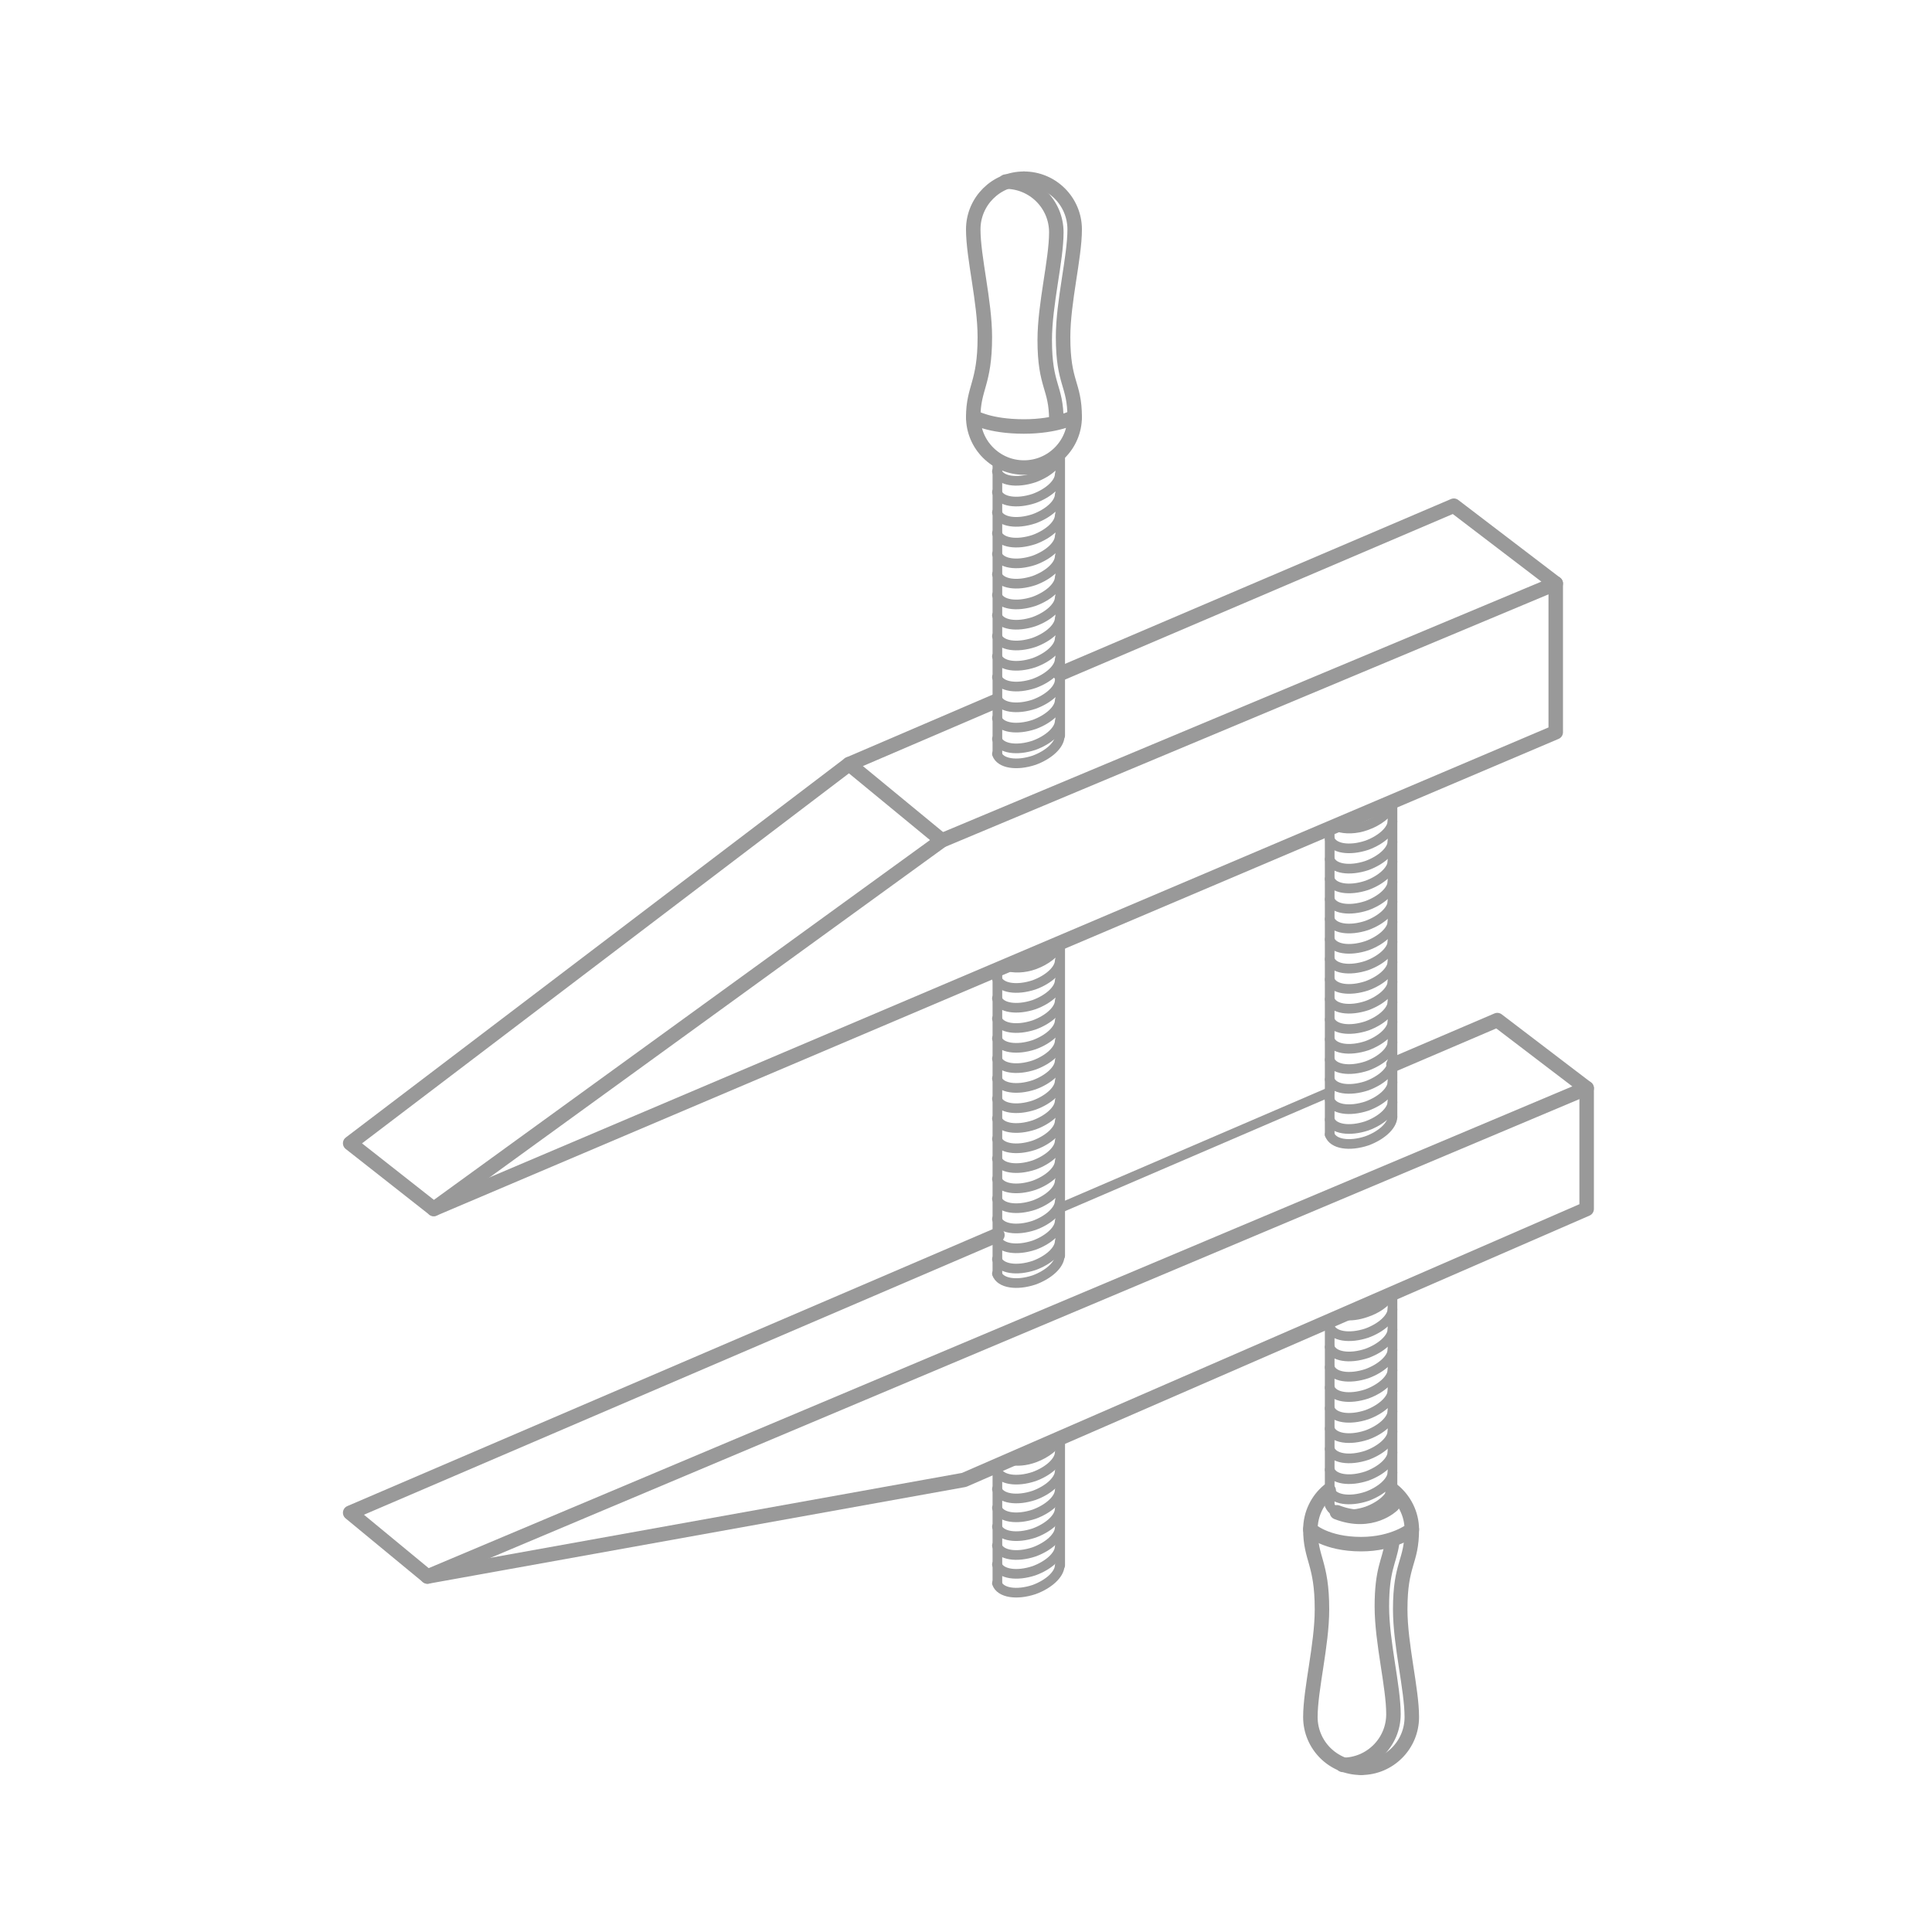 <?xml version="1.0" encoding="utf-8"?>
<!-- Generator: Adobe Illustrator 21.0.0, SVG Export Plug-In . SVG Version: 6.00 Build 0)  -->
<svg version="1.1" id="Layer_1" xmlns="http://www.w3.org/2000/svg" xmlns:xlink="http://www.w3.org/1999/xlink" x="0px" y="0px"
	 viewBox="0 0 400 400" style="enable-background:new 0 0 400 400;" xml:space="preserve">
<style type="text/css">
	.st0{fill:none;stroke:#999999;stroke-width:3;stroke-linecap:round;stroke-linejoin:round;stroke-miterlimit:10;}
	.st1{fill:none;stroke:#999999;stroke-width:2;stroke-linecap:round;stroke-linejoin:round;stroke-miterlimit:10;}
</style>
<polyline class="st0" points="219.5,139.5 301,104.7 322.1,120.8 195,174 89.8,250.3 72.5,236.7 175.8,158.2 206.1,145.2 "/>
<polyline class="st0" points="322.1,120.8 322.1,151.6 89.8,250.3 "/>
<line class="st0" x1="175.8" y1="158.2" x2="195" y2="174"/>
<polyline class="st0" points="288.5,220.4 310,211.2 328.5,225.3 88.5,326.4 72.5,313.2 206.5,255.7 "/>
<line class="st1" x1="219.5" y1="250.1" x2="275.3" y2="226.1"/>
<polyline class="st0" points="328.5,225.3 328.5,250.3 199.6,306.4 88.5,326.4 "/>
<g>
	<path class="st1" d="M219.4,152.5c-0.1,1.8-2.3,3.8-5.3,4.9c-3.6,1.2-7,0.7-7.7-1.3"/>
	<path class="st1" d="M219.4,149.4c-0.1,1.8-2.3,3.8-5.3,4.9c-3.6,1.2-7,0.7-7.7-1.3"/>
	<path class="st1" d="M219.4,145.1c-0.1,1.8-2.3,3.8-5.3,4.9c-3.6,1.2-7,0.7-7.7-1.3"/>
	<path class="st1" d="M219.4,136.6c-0.1,1.8-2.3,3.8-5.3,4.9c-3.6,1.2-7,0.7-7.7-1.3"/>
	<path class="st1" d="M219.4,119.6c-0.1,1.8-2.3,3.8-5.3,4.9c-3.6,1.2-7,0.7-7.7-1.3"/>
	<path class="st1" d="M219.4,140.9c-0.1,1.8-2.3,3.8-5.3,4.9c-3.6,1.2-7,0.7-7.7-1.3"/>
	<path class="st1" d="M219.4,132.3c-0.1,1.8-2.3,3.8-5.3,4.9c-3.6,1.2-7,0.7-7.7-1.3"/>
	<path class="st1" d="M219.4,128.1c-0.1,1.8-2.3,3.8-5.3,4.9c-3.6,1.2-7,0.7-7.7-1.3"/>
	<path class="st1" d="M219.4,111.1c-0.1,1.8-2.3,3.8-5.3,4.9c-3.6,1.2-7,0.7-7.7-1.3"/>
	<path class="st1" d="M219.4,123.8c-0.1,1.8-2.3,3.8-5.3,4.9c-3.6,1.2-7,0.7-7.7-1.3"/>
	<path class="st1" d="M219.4,115.3c-0.1,1.8-2.3,3.8-5.3,4.9c-3.6,1.2-7,0.7-7.7-1.3"/>
	<path class="st1" d="M219.4,102.5c-0.1,1.8-2.3,3.8-5.3,4.9c-3.6,1.2-7,0.7-7.7-1.3"/>
	<path class="st1" d="M219.4,106.8c-0.1,1.8-2.3,3.8-5.3,4.9c-3.6,1.2-7,0.7-7.7-1.3"/>
	<path class="st1" d="M219.4,98.3c-0.1,1.8-2.3,3.8-5.3,4.9c-3.6,1.2-7,0.7-7.7-1.3"/>
	<path class="st1" d="M219.4,94c-0.1,1.8-2.3,3.8-5.3,4.9c-3.6,1.2-7,0.7-7.7-1.3"/>
	<line class="st1" x1="206.5" y1="156.1" x2="206.5" y2="95.2"/>
	<line class="st1" x1="219.5" y1="152.3" x2="219.5" y2="94"/>
</g>
<g>
	<path class="st1" d="M219.4,260.1c-0.1,1.8-2.3,3.8-5.3,4.9c-3.6,1.2-7,0.7-7.7-1.3"/>
	<path class="st1" d="M219.4,257.1c-0.1,1.8-2.3,3.8-5.3,4.9c-3.6,1.2-7,0.7-7.7-1.3"/>
	<path class="st1" d="M219.4,252.9c-0.1,1.8-2.3,3.8-5.3,4.9c-3.6,1.2-7,0.7-7.7-1.3"/>
	<path class="st1" d="M219.4,244.6c-0.1,1.8-2.3,3.8-5.3,4.9c-3.6,1.2-7,0.7-7.7-1.3"/>
	<path class="st1" d="M219.4,228c-0.1,1.8-2.3,3.8-5.3,4.9c-3.6,1.2-7,0.7-7.7-1.3"/>
	<path class="st1" d="M219.4,248.8c-0.1,1.8-2.3,3.8-5.3,4.9c-3.6,1.2-7,0.7-7.7-1.3"/>
	<path class="st1" d="M219.4,240.5c-0.1,1.8-2.3,3.8-5.3,4.9c-3.6,1.2-7,0.7-7.7-1.3"/>
	<path class="st1" d="M219.4,236.3c-0.1,1.8-2.3,3.8-5.3,4.9c-3.6,1.2-7,0.7-7.7-1.3"/>
	<path class="st1" d="M219.4,219.7c-0.1,1.8-2.3,3.8-5.3,4.9c-3.6,1.2-7,0.7-7.7-1.3"/>
	<path class="st1" d="M219.4,232.2c-0.1,1.8-2.3,3.8-5.3,4.9c-3.6,1.2-7,0.7-7.7-1.3"/>
	<path class="st1" d="M219.4,223.9c-0.1,1.8-2.3,3.8-5.3,4.9c-3.6,1.2-7,0.7-7.7-1.3"/>
	<path class="st1" d="M219.4,211.4c-0.1,1.8-2.3,3.8-5.3,4.9c-3.6,1.2-7,0.7-7.7-1.3"/>
	<path class="st1" d="M219.4,215.6c-0.1,1.8-2.3,3.8-5.3,4.9c-3.6,1.2-7,0.7-7.7-1.3"/>
	<path class="st1" d="M219.4,207.3c-0.1,1.8-2.3,3.8-5.3,4.9c-3.6,1.2-7,0.7-7.7-1.3"/>
	<path class="st1" d="M219.4,203.1c-0.1,1.8-2.3,3.8-5.3,4.9c-3.6,1.2-7,0.7-7.7-1.3"/>
	<path class="st1" d="M219.4,199c-0.1,1.8-2.3,3.8-5.3,4.9c-3.6,1.2-7,0.7-7.7-1.3"/>
	<path class="st1" d="M219.2,195.8c-0.7,1.5-2.6,3-5,3.9c-2.2,0.8-4.4,0.8-5.9,0.3"/>
	<line class="st1" x1="206.5" y1="263.8" x2="206.5" y2="201"/>
	<line class="st1" x1="219.5" y1="260" x2="219.5" y2="195.4"/>
</g>
<g>
	<path class="st1" d="M288.3,231.3c-0.1,1.8-2.3,3.8-5.3,4.9c-3.6,1.2-7,0.7-7.7-1.3"/>
	<path class="st1" d="M288.3,228.2c-0.1,1.8-2.3,3.8-5.3,4.9c-3.6,1.2-7,0.7-7.7-1.3"/>
	<path class="st1" d="M288.3,224.1c-0.1,1.8-2.3,3.8-5.3,4.9c-3.6,1.2-7,0.7-7.7-1.3"/>
	<path class="st1" d="M288.3,215.8c-0.1,1.8-2.3,3.8-5.3,4.9c-3.6,1.2-7,0.7-7.7-1.3"/>
	<path class="st1" d="M288.3,199.2c-0.1,1.8-2.3,3.8-5.3,4.9c-3.6,1.2-7,0.7-7.7-1.3"/>
	<path class="st1" d="M288.3,219.9c-0.1,1.8-2.3,3.8-5.3,4.9c-3.6,1.2-7,0.7-7.7-1.3"/>
	<path class="st1" d="M288.3,211.6c-0.1,1.8-2.3,3.8-5.3,4.9c-3.6,1.2-7,0.7-7.7-1.3"/>
	<path class="st1" d="M288.3,207.5c-0.1,1.8-2.3,3.8-5.3,4.9c-3.6,1.2-7,0.7-7.7-1.3"/>
	<path class="st1" d="M288.3,190.9c-0.1,1.8-2.3,3.8-5.3,4.9c-3.6,1.2-7,0.7-7.7-1.3"/>
	<path class="st1" d="M288.3,203.3c-0.1,1.8-2.3,3.8-5.3,4.9c-3.6,1.2-7,0.7-7.7-1.3"/>
	<path class="st1" d="M288.3,195c-0.1,1.8-2.3,3.8-5.3,4.9c-3.6,1.2-7,0.7-7.7-1.3"/>
	<path class="st1" d="M288.3,186.7c-0.1,1.8-2.3,3.8-5.3,4.9c-3.6,1.2-7,0.7-7.7-1.3"/>
	<path class="st1" d="M288.3,182.6c-0.1,1.8-2.3,3.8-5.3,4.9c-3.6,1.2-7,0.7-7.7-1.3"/>
	<path class="st1" d="M288.3,178.4c-0.1,1.8-2.3,3.8-5.3,4.9c-3.6,1.2-7,0.7-7.7-1.3"/>
	<path class="st1" d="M288.3,174.3c-0.1,1.8-2.3,3.8-5.3,4.9c-3.6,1.2-7,0.7-7.7-1.3"/>
	<path class="st1" d="M288.3,170.1c-0.1,1.8-2.3,3.8-5.3,4.9c-3.6,1.2-7,0.7-7.7-1.3"/>
	<path class="st1" d="M288,167c-0.7,1.5-2.6,3-5.1,3.9c-2.2,0.8-4.4,0.8-5.9,0.3"/>
	<line class="st1" x1="275.3" y1="234.9" x2="275.3" y2="172.1"/>
	<line class="st1" x1="288.3" y1="231.2" x2="288.3" y2="166.6"/>
</g>
<g>
	<path class="st1" d="M288.3,308c-0.1,1.8-2.3,3.8-5.3,4.9c-3.6,1.2-7,0.7-7.7-1.3"/>
	<path class="st1" d="M288.3,304.9c-0.1,1.8-2.3,3.8-5.3,4.9c-3.6,1.2-7,0.7-7.7-1.3"/>
	<path class="st1" d="M288.3,300.7c-0.1,1.8-2.3,3.8-5.3,4.9c-3.6,1.2-7,0.7-7.7-1.3"/>
	<path class="st1" d="M288.3,292.2c-0.1,1.8-2.3,3.8-5.3,4.9c-3.6,1.2-7,0.7-7.7-1.3"/>
	<path class="st1" d="M288.3,283.7c-0.1,1.8-2.3,3.8-5.3,4.9c-3.6,1.2-7,0.7-7.7-1.3"/>
	<path class="st1" d="M288.3,296.4c-0.1,1.8-2.3,3.8-5.3,4.9c-3.6,1.2-7,0.7-7.7-1.3"/>
	<path class="st1" d="M288.3,288c-0.1,1.8-2.3,3.8-5.3,4.9c-3.6,1.2-7,0.7-7.7-1.3"/>
	<path class="st1" d="M288.3,275.3c-0.1,1.8-2.3,3.8-5.3,4.9c-3.6,1.2-7,0.7-7.7-1.3"/>
	<path class="st1" d="M288.3,279.5c-0.1,1.8-2.3,3.8-5.3,4.9c-3.6,1.2-7,0.7-7.7-1.3"/>
	<path class="st1" d="M287.6,268.5c-0.9,1.3-2.6,2.5-4.7,3.2c-1.7,0.6-3.3,0.8-4.6,0.6"/>
	<path class="st1" d="M288.3,271.1c-0.1,1.8-2.3,3.8-5.3,4.9c-3.6,1.2-7,0.7-7.7-1.3"/>
	<line class="st1" x1="275.3" y1="311.6" x2="275.3" y2="273.8"/>
	<line class="st1" x1="288.3" y1="307.8" x2="288.3" y2="267.9"/>
</g>
<g>
	<path class="st1" d="M219.4,324.2c-0.1,1.8-2.3,3.8-5.3,4.9c-3.6,1.2-7,0.7-7.7-1.3"/>
	<path class="st1" d="M219.4,320.3c-0.1,1.8-2.3,3.8-5.3,4.9c-3.6,1.2-7,0.7-7.7-1.3"/>
	<path class="st1" d="M219.4,316.4c-0.1,1.8-2.3,3.8-5.3,4.9c-3.6,1.2-7,0.7-7.7-1.3"/>
	<path class="st1" d="M219.4,308.6c-0.1,1.8-2.3,3.8-5.3,4.9c-3.6,1.2-7,0.7-7.7-1.3"/>
	<path class="st1" d="M219.2,297.9c-0.7,1.5-2.6,3-5,3.9c-1.9,0.7-3.7,0.8-5.1,0.5"/>
	<path class="st1" d="M219.4,312.5c-0.1,1.8-2.3,3.8-5.3,4.9c-3.6,1.2-7,0.7-7.7-1.3"/>
	<path class="st1" d="M219.4,304.7c-0.1,1.8-2.3,3.8-5.3,4.9c-3.6,1.2-7,0.7-7.7-1.3"/>
	<path class="st1" d="M219.4,300.8c-0.1,1.8-2.3,3.8-5.3,4.9c-3.6,1.2-7,0.7-7.7-1.3"/>
	<line class="st1" x1="206.5" y1="327.8" x2="206.5" y2="303.8"/>
	<line class="st1" x1="219.5" y1="324.1" x2="219.5" y2="297.9"/>
</g>
<g>
	<path class="st0" d="M212,37c-5.8,0-10.5,4.7-10.5,10.5s2.4,14.9,2.4,22.3c0,9.7-2.4,10.4-2.4,16.6"/>
	<path class="st0" d="M212,37c5.8,0,10.5,4.7,10.5,10.5s-2.4,14.9-2.4,22.3c0,9.7,2.4,9.6,2.4,16.6"/>
	<path class="st0" d="M208.2,37.6c5.8,0,10.5,4.7,10.5,10.5s-2.4,14.9-2.4,22.3c0,9.7,2.4,9.6,2.4,16.6"/>
	<path class="st0" d="M222.5,86.3c0,5.8-4.7,10.5-10.5,10.5s-10.5-4.7-10.5-10.5c0,0,3.2,2,10.5,2C218.8,88.3,222.5,86.3,222.5,86.3
		z"/>
</g>
<g>
	<path class="st0" d="M281.8,366c-5.8,0-10.5-4.7-10.5-10.5s2.4-14.9,2.4-22.3c0-9.7-2.4-10.4-2.4-16.6"/>
	<path class="st0" d="M281.8,366c5.8,0,10.5-4.7,10.5-10.5s-2.4-14.9-2.4-22.3c0-9.7,2.4-9.6,2.4-16.6"/>
	<path class="st0" d="M278,365.4c5.8,0,10.5-4.7,10.5-10.5s-2.4-14.9-2.4-22.3c0-7.7,1.5-9.2,2.1-13"/>
	<path class="st0" d="M275.1,308.6c-2.3,1.9-3.8,4.8-3.8,8.1c0,0,3.2,3,10.5,3c6.8,0,10.5-3,10.5-3c0-3.3-1.6-6.3-4-8.2v3.1
		c0,0-4.3,4.3-11.5,1.5"/>
</g>
</svg>
